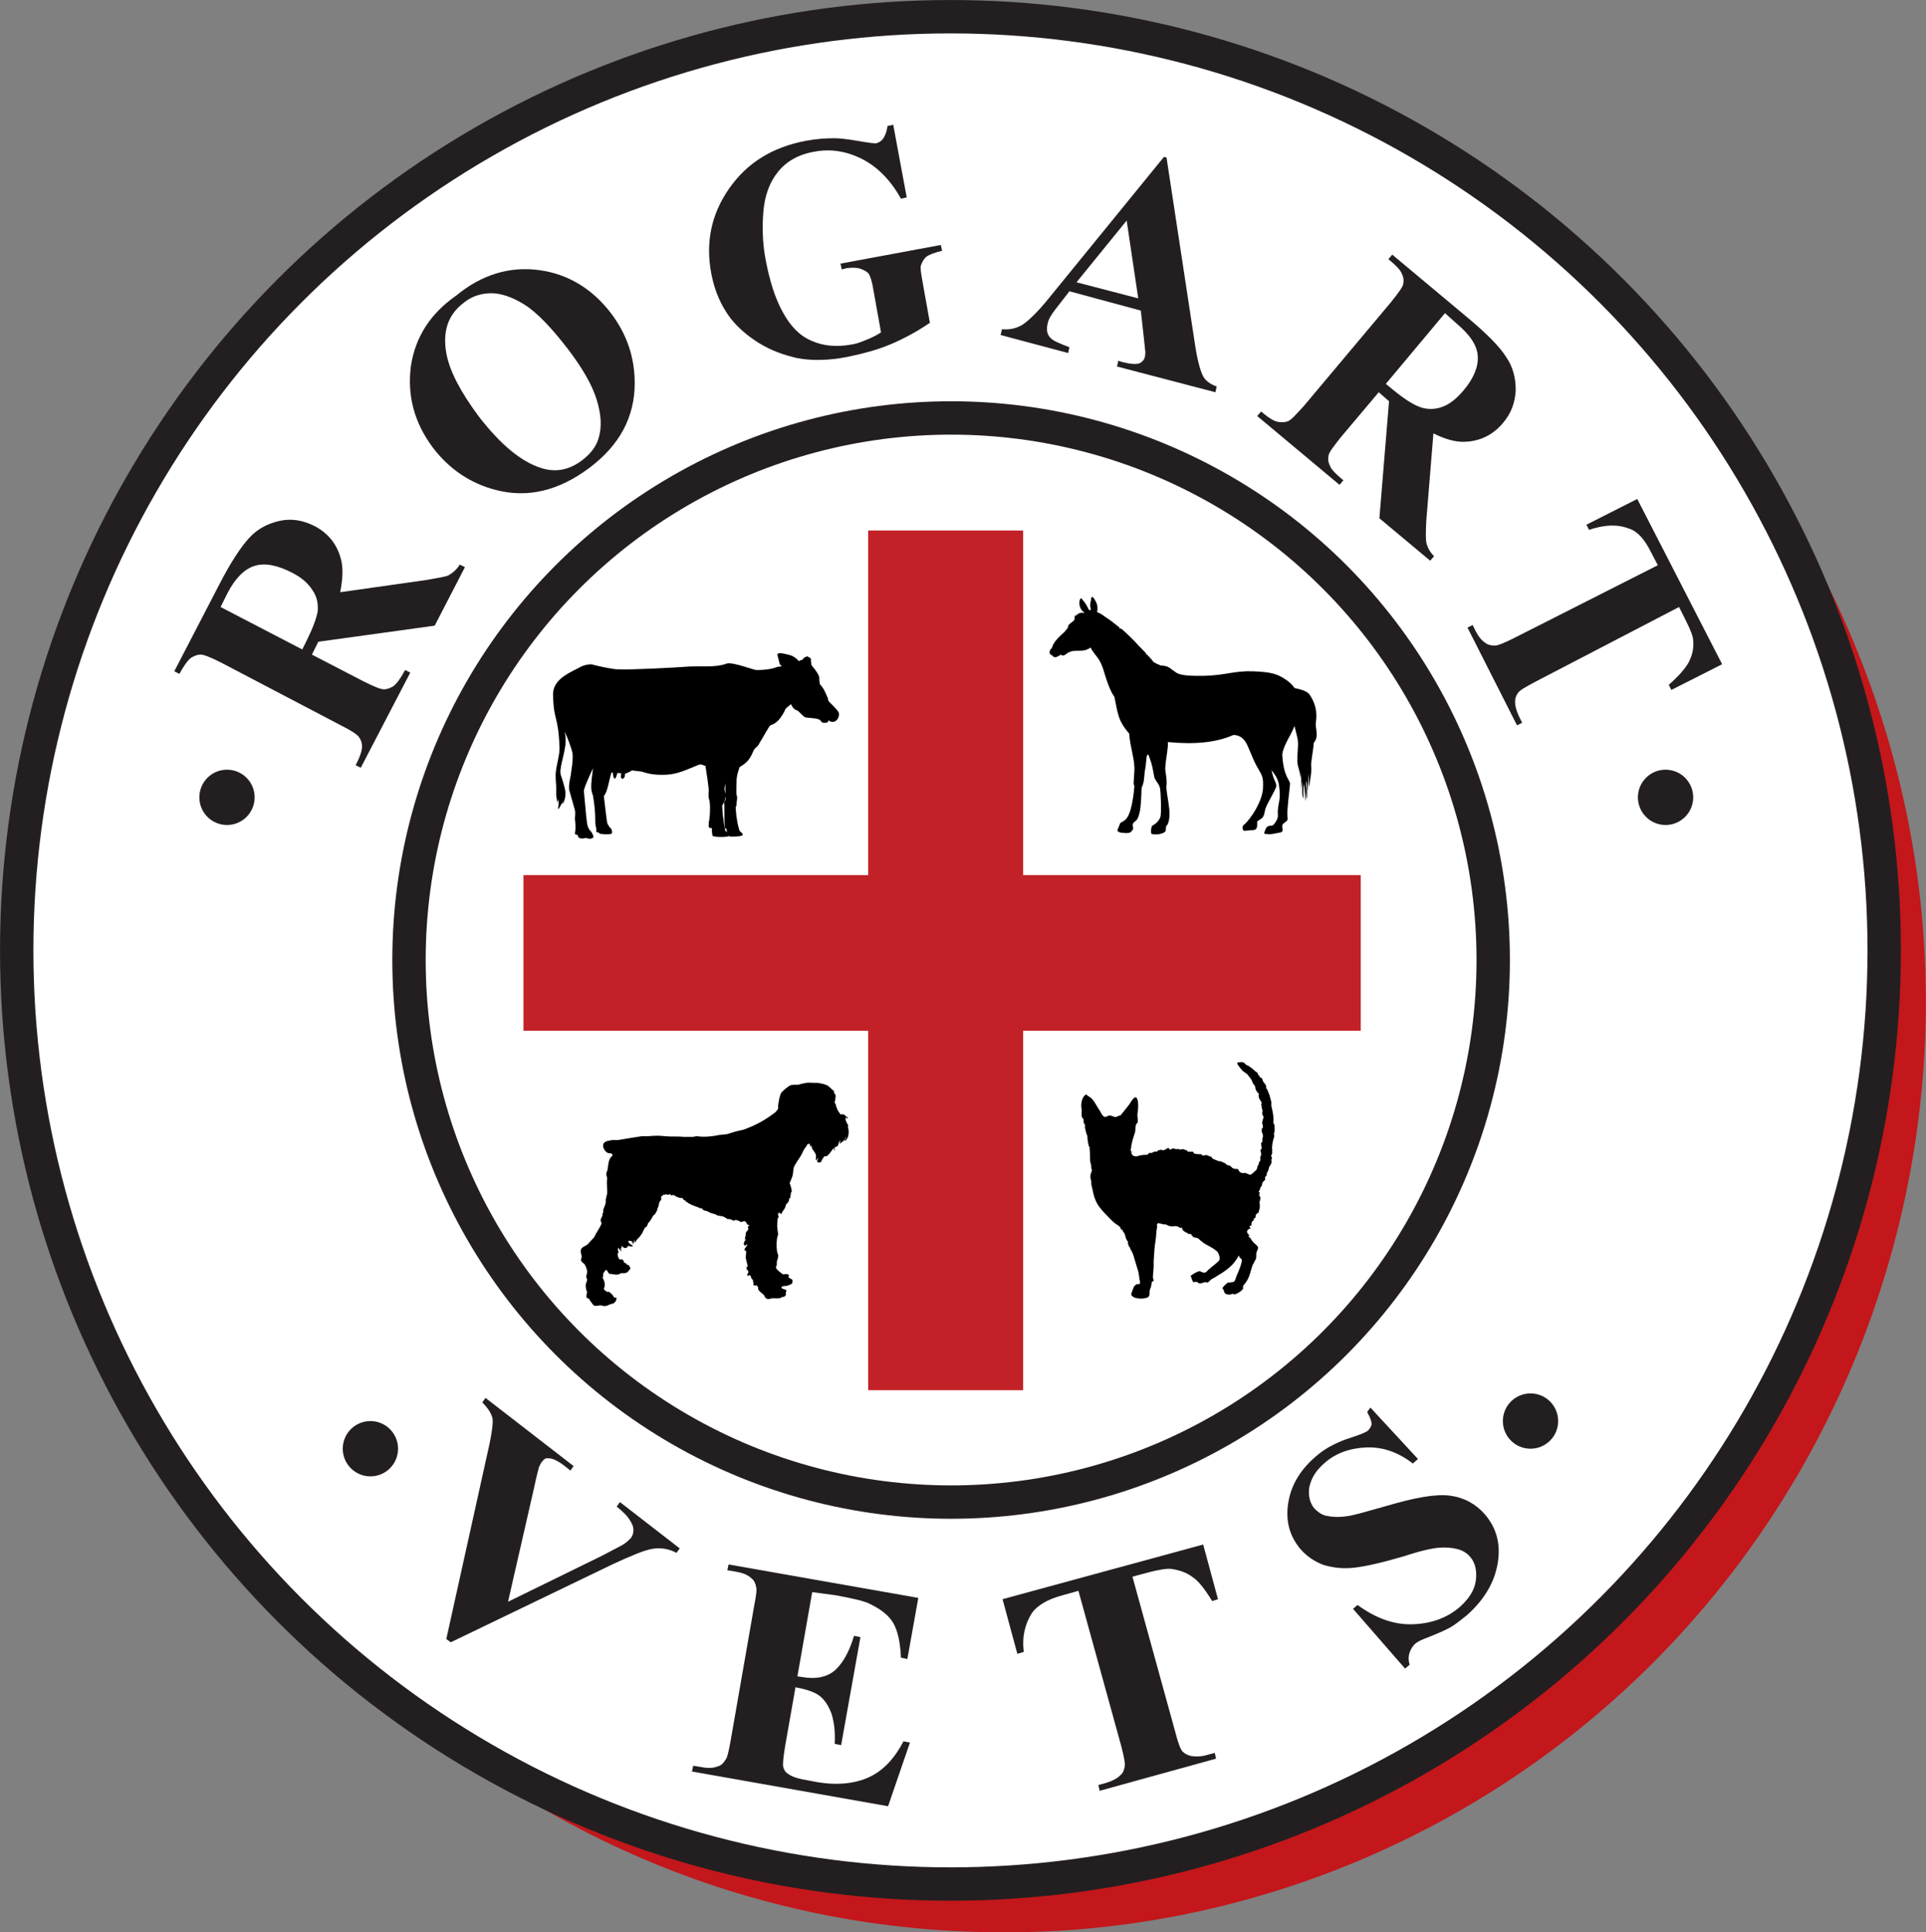 <?xml version="1.0" encoding="utf-8"?>
<!-- Generator: Adobe Illustrator 21.1.0, SVG Export Plug-In . SVG Version: 6.00 Build 0)  -->
<svg version="1.1" id="Layer_1" xmlns="http://www.w3.org/2000/svg" xmlns:xlink="http://www.w3.org/1999/xlink" x="0px" y="0px"
	 viewBox="0 0 299.5 300.5" style="enable-background:new 0 0 299.5 300.5;" xml:space="preserve">
<rect x="0" y="0" width="299.5" height="300.5" fill="#808080" stroke="none"/>
<style type="text/css">
	.st0{fill:#C3171B;}
	.st1{fill:#FFFFFF;stroke:#231F20;stroke-width:5.19;stroke-miterlimit:10;}
	.st2{fill:#231F20;}
	.st3{fill:#C32128;}
	.st4{fill-rule:evenodd;clip-rule:evenodd;}
</style>
<g>
</g>
<title>RogartMobile</title>
<path class="st0" d="M155.8,300.5c-79.3-0.1-143.5-65-143.4-144.9C12.5,97.5,46.9,45.1,100,22.5c73-31.1,157.3,3.4,188.1,77
	c30.9,73.6-3.3,158.6-76.4,189.7C194,296.7,175,300.6,155.8,300.5z"/>
<title>RogartMobile</title>
<g>
	<circle class="st1" cx="147.8" cy="147.8" r="145.2"/>
	<circle class="st1" cx="147.9" cy="149.3" r="84.3"/>
	<g>
		<path class="st2" d="M48.5,101.8l8.1,4.2c1.6,0.8,2.6,1.2,3.1,1.2s1-0.2,1.5-0.5c0.5-0.4,1.1-1.2,1.8-2.5l0.8,0.4l-7.7,14.8
			l-0.8-0.4c0.7-1.3,1-2.3,1-2.9c0-0.6-0.2-1.1-0.5-1.5c-0.3-0.4-1.2-1-2.8-1.8L34.3,103c-1.6-0.8-2.6-1.2-3.1-1.2
			c-0.5,0-1,0.2-1.5,0.5c-0.5,0.4-1.1,1.2-1.8,2.5l-0.8-0.4l7-13.5c1.8-3.5,3.4-5.9,4.7-7.3c1.3-1.4,2.9-2.2,4.7-2.6
			c1.8-0.4,3.6-0.1,5.4,0.8c2.1,1.1,3.5,2.8,4.1,5.1c0.4,1.4,0.3,3.2-0.1,5.2l13.4-1.9c1.7-0.3,2.9-0.5,3.4-0.7
			c0.7-0.4,1.3-0.9,1.8-1.7l0.8,0.4l-4.7,9.1l-18.1,2.5L48.5,101.8z M34.3,94.4L47,101l0.6-1.2c1-2,1.6-3.6,1.8-4.7
			c0.1-1.2-0.1-2.3-0.8-3.3c-0.7-1.1-1.7-2-3.3-2.8c-2.2-1.1-4.1-1.5-5.7-1c-1.6,0.5-3,1.9-4.2,4.2L34.3,94.4z"/>
		<path class="st2" d="M70.9,46c4-3.3,8.3-4.6,12.9-4c4.5,0.6,8.3,2.9,11.2,6.7c2.5,3.3,3.7,6.9,3.7,10.9c0,5.3-2.4,9.7-7.1,13.2
			c-4.7,3.5-9.5,4.7-14.5,3.4c-3.9-1-7.2-3.2-9.8-6.6c-2.9-3.9-4-8.1-3.4-12.7C64.6,52.4,66.9,48.8,70.9,46z M72.1,47.1
			c-2.4,1.8-3.3,4.4-2.7,7.8c0.5,2.8,2.2,6,5,9.8c3.4,4.4,6.6,7.1,9.8,8.1c2.2,0.7,4.3,0.3,6.3-1.2c1.3-1,2.2-2.1,2.6-3.5
			c0.5-1.7,0.4-3.6-0.3-5.9c-0.7-2.3-2.2-4.9-4.4-7.8c-2.6-3.4-4.9-5.8-6.8-7c-1.9-1.2-3.7-1.8-5.2-1.8
			C74.8,45.6,73.3,46.1,72.1,47.1z"/>
		<path class="st2" d="M138.9,19.4l2.1,11.3l-0.9,0.2c-1.6-2.9-3.7-5-6.1-6.2c-2.4-1.2-4.9-1.6-7.4-1.1c-2.4,0.4-4.3,1.5-5.6,3.1
			c-1.3,1.6-2.1,3.7-2.3,6.3c-0.2,2.5-0.1,5.1,0.4,7.6c0.6,3.1,1.4,5.7,2.6,7.9c1.2,2.2,2.6,3.7,4.5,4.5c1.8,0.8,3.8,1,6.1,0.6
			c0.8-0.1,1.6-0.4,2.3-0.7c0.8-0.3,1.6-0.7,2.4-1.2l-1.2-6.7c-0.2-1.3-0.5-2.1-0.7-2.4c-0.2-0.3-0.7-0.6-1.3-0.8
			c-0.6-0.2-1.3-0.2-2.1-0.1l-0.8,0.2l-0.2-0.9l15.6-2.9l0.2,0.9c-1.2,0.3-2,0.6-2.4,0.9c-0.4,0.3-0.7,0.8-0.9,1.4
			c-0.1,0.3,0,1.1,0.2,2.2l1.2,6.7c-1.9,1.3-3.9,2.4-6,3.3c-2.1,0.9-4.4,1.5-6.8,2c-3,0.6-5.7,0.6-7.8,0.2c-2.2-0.5-4.1-1.2-5.9-2.3
			s-3.3-2.4-4.5-3.9c-1.5-2-2.5-4.3-3-7c-0.9-4.8,0-9.2,2.8-13.2c2.8-4,6.7-6.4,11.9-7.4c1.6-0.3,3.1-0.4,4.4-0.4
			c0.7,0,1.9,0.1,3.6,0.4c1.7,0.3,2.6,0.4,2.9,0.4c0.4-0.1,0.8-0.3,1.1-0.7c0.3-0.4,0.6-1.1,0.7-2L138.9,19.4z"/>
		<path class="st2" d="M177.4,48.3l-11.1-3l-2.1,2.7c-0.7,0.9-1.2,1.7-1.3,2.4c-0.2,0.9-0.1,1.6,0.5,2.2c0.4,0.4,1.3,0.8,2.9,1.4
			l-0.2,0.9l-10.5-2.8l0.2-0.9c1.2,0.1,2.2-0.1,3.2-0.7c0.9-0.6,2.3-1.9,4-4l18-22.1l0.4,0.1l4.4,28.9c0.4,2.7,0.9,4.5,1.4,5.3
			c0.4,0.6,1.1,1.1,2,1.4l-0.2,0.9L173.7,57l0.2-0.9l0.6,0.2c1.2,0.3,2.1,0.4,2.7,0.2c0.4-0.2,0.7-0.5,0.8-0.9
			c0.1-0.3,0.1-0.6,0.1-0.9c0-0.1-0.1-0.8-0.2-1.9L177.4,48.3z M177,46.4l-1.8-12.1l-7.8,9.6L177,46.4z"/>
		<path class="st2" d="M214.4,61l-5.9,7c-1.1,1.4-1.8,2.3-1.9,2.8c-0.1,0.5-0.1,1,0.2,1.6c0.2,0.6,0.9,1.3,2.1,2.3l-0.6,0.7
			l-12.8-10.7l0.6-0.7c1.2,1,2,1.5,2.6,1.6c0.6,0.1,1.1,0.1,1.6-0.1c0.5-0.2,1.2-1,2.4-2.3l13.6-16.2c1.1-1.4,1.8-2.3,1.9-2.8
			c0.1-0.5,0.1-1-0.2-1.6c-0.2-0.6-0.9-1.3-2.1-2.3l0.6-0.7l11.6,9.7c3,2.5,5.1,4.6,6.1,6.2c1.1,1.6,1.5,3.3,1.5,5.2
			c-0.1,1.9-0.7,3.6-2,5.1c-1.5,1.8-3.5,2.8-5.8,2.9c-1.5,0.1-3.2-0.4-5-1.3l-1.1,13.5c-0.1,1.8-0.1,2.9,0,3.5
			c0.2,0.8,0.6,1.5,1.2,2.1l-0.6,0.7l-7.9-6.6l1.5-18.2L214.4,61z M224.7,48.7l-9.2,11l1.1,0.9c1.7,1.4,3.1,2.3,4.2,2.7
			c1.1,0.4,2.3,0.4,3.4,0c1.2-0.4,2.3-1.3,3.4-2.6c1.6-1.9,2.3-3.7,2.2-5.3c-0.1-1.7-1.2-3.3-3.2-5L224.7,48.7z"/>
		<path class="st2" d="M267.8,103.3l-7.9,4l-0.4-0.8c1.6-1.4,2.6-2.6,3.1-3.5c0.5-1,0.8-2,0.7-3.3c0-0.7-0.4-1.7-1.1-3.1l-1.1-2.2
			L238.8,106c-1.5,0.8-2.4,1.3-2.7,1.7c-0.3,0.4-0.5,0.8-0.5,1.5c0,0.6,0.2,1.3,0.6,2.2l0.5,1l-0.8,0.4l-7.7-15.2l0.8-0.4l0.5,1
			c0.4,0.8,0.9,1.4,1.5,1.8c0.4,0.3,0.9,0.4,1.5,0.4c0.4,0,1.4-0.4,2.8-1.1l22.5-11.4l-1.1-2.1c-1-2-2.1-3.2-3.4-3.6
			c-1.8-0.7-3.8-0.6-6.2,0.2l-0.4-0.8l7.9-4L267.8,103.3z"/>
	</g>
	<g>
		<path class="st2" d="M105.7,240.8l-0.5,0.7c-1.1-0.6-2.5-0.9-3.9-0.6c-1.1,0.2-3.1,1-6.1,2.4l-25.1,12.1l-0.7-0.5l6.2-28
			c0.8-3.4,1.1-5.4,1-6.2c-0.1-0.7-0.6-1.6-1.6-2.6l0.5-0.7L89.2,228l-0.5,0.7l-0.5-0.4c-1.2-1-2.2-1.5-2.8-1.5
			c-0.5-0.1-0.8,0.1-1.1,0.5c-0.2,0.2-0.3,0.5-0.5,0.9c-0.1,0.4-0.4,1.5-0.8,3.4l-4,17.5l14.5-7.1c1.7-0.9,2.9-1.5,3.4-1.8
			c0.5-0.3,0.9-0.7,1.2-1c0.3-0.4,0.4-0.8,0.4-1.3c0-0.5-0.2-0.9-0.5-1.4c-0.4-0.7-1.1-1.4-2.1-2.2l0.5-0.7L105.7,240.8z"/>
		<path class="st2" d="M126.3,247.6l-2.3,13.1l0.7,0.1c2.2,0.4,4,0,5.2-1.1c1.2-1.1,2.2-2.9,2.9-5.3l1,0.2l-3,16.8l-1-0.2
			c0.1-1.9-0.1-3.4-0.5-4.7c-0.5-1.3-1.1-2.2-1.9-2.8c-0.8-0.6-2.1-1-3.7-1.3l-1.6,9.1c-0.3,1.8-0.4,2.9-0.3,3.3
			c0.1,0.4,0.3,0.8,0.8,1.1c0.4,0.3,1.1,0.6,2.1,0.8l2.1,0.4c3.3,0.6,6.1,0.3,8.3-0.7c2.2-1,4-2.9,5.4-5.6l1,0.2l-3.4,9.9l-30.5-5.4
			l0.2-0.9l1.2,0.2c1,0.2,1.9,0.2,2.6-0.1c0.5-0.1,0.9-0.5,1.2-1c0.3-0.3,0.5-1.3,0.8-2.9l3.7-21.2c0.3-1.5,0.4-2.4,0.3-2.7
			c-0.1-0.6-0.3-1.1-0.7-1.4c-0.6-0.6-1.4-0.9-2.6-1.1l-1.2-0.2l0.2-0.9l29.5,5.2l-1.7,9.5l-1-0.2c-0.1-2.4-0.5-4.2-1.2-5.4
			c-0.7-1.2-1.9-2.1-3.5-2.9c-0.9-0.5-2.7-0.9-5.4-1.4L126.3,247.6z"/>
		<path class="st2" d="M187.1,240.2l2.3,8.5l-0.9,0.3c-1.1-1.8-2.1-3.1-3-3.7c-0.9-0.7-2-1.1-3.3-1.3c-0.7-0.1-1.9,0.1-3.5,0.5
			l-2.6,0.7l6.7,24.3c0.4,1.6,0.8,2.6,1.1,2.9c0.3,0.3,0.8,0.6,1.4,0.7c0.7,0.1,1.5,0.1,2.5-0.2l1.1-0.3l0.2,0.9l-18.1,5l-0.2-0.9
			l1.1-0.3c1-0.3,1.8-0.7,2.3-1.2c0.4-0.3,0.6-0.8,0.7-1.4c0.1-0.4-0.1-1.4-0.5-3l-6.7-24.3l-2.5,0.7c-2.3,0.6-3.9,1.6-4.7,2.7
			c-1.1,1.7-1.6,3.7-1.3,6.1l-1,0.3l-2.3-8.5L187.1,240.2z"/>
		<path class="st2" d="M213.1,218.9l7.4,8l-0.8,0.7c-2.2-1.7-4.6-2.6-7.2-2.5c-2.6,0.1-4.8,0.9-6.5,2.4c-1.4,1.2-2.1,2.4-2.4,3.8
			c-0.2,1.3,0.1,2.5,0.8,3.3c0.5,0.5,1,0.9,1.7,1.1c0.9,0.2,2,0.3,3.3,0.1c1-0.1,3-0.7,6.2-1.6c4.4-1.3,7.7-1.9,9.9-1.6
			c2.2,0.3,4,1.3,5.4,2.9c1.8,2.1,2.5,4.6,2,7.6c-0.5,3-2.1,5.7-4.8,8.1c-0.9,0.7-1.7,1.4-2.6,1.9c-0.9,0.5-2.1,1-3.6,1.6
			c-0.8,0.3-1.5,0.6-1.9,1c-0.3,0.3-0.6,0.7-0.8,1.3c-0.2,0.6-0.2,1.2,0,1.9l-0.7,0.6l-8.1-9.3l0.7-0.6c2.9,2.1,5.7,3.1,8.6,3
			c2.9-0.1,5.3-1,7.2-2.6c1.5-1.3,2.4-2.7,2.6-4.2c0.2-1.5-0.1-2.8-0.9-3.7c-0.5-0.6-1.2-1-2-1.2c-0.8-0.2-1.8-0.3-2.9-0.2
			c-1.1,0.1-2.9,0.5-5.3,1.3c-3.4,1-6,1.6-7.8,1.8c-1.8,0.2-3.3,0-4.7-0.4c-1.4-0.5-2.6-1.3-3.6-2.4c-1.7-2-2.4-4.3-2-7.1
			c0.4-2.8,1.8-5.2,4.2-7.3c0.9-0.8,1.8-1.4,2.8-1.9c0.8-0.4,1.7-0.8,3-1.2c1.2-0.4,2-0.7,2.4-1c0.3-0.3,0.5-0.6,0.6-1
			c0-0.4-0.2-1-0.7-1.9L213.1,218.9z"/>
	</g>
	<polygon class="st3" points="211.6,136.1 159.1,136.1 159.1,82.5 135,82.5 135,136.1 81.4,136.1 81.4,160.3 135,160.3 135,216.2 
		159.1,216.2 159.1,160.3 211.6,160.3 	"/>
	<path class="st4" d="M90.4,195.7c0.2-0.5-0.3-1,0-1.5c0.2-0.3,0.6-0.4,1-0.7c0.1-0.1,0.9-1,1-1.1c0.3-0.7,0.8-1.3,1.1-2
		c0.1-0.3-0.1-0.4-0.1-0.6c0-0.3,0.2-0.5,0.3-0.8c0-0.1,0-0.2,0-0.3c0,0,0.1-0.1,0.1-0.1c0-0.1,0-0.3,0-0.4c0.1-0.4,0.3-0.7,0.4-1.2
		c0-0.2,0-0.3,0-0.5c0.1-0.3,0.1-0.5,0.2-0.8c0.1-0.6-0.1-1.5,0-2.2c0.1-0.4-0.2-0.7-0.1-1.1c0.1-0.2,0.2-0.5,0.2-0.7
		c0.1-0.5,0.1-1,0.3-1.4c0.1-0.3,0.4-0.5,0.5-0.7c-0.1-0.1-0.2-0.1-0.2-0.2c-0.2-0.1-0.4,0-0.6-0.1c-0.5-0.2-1.1-1.3-0.4-1.7
		c0.3-0.2,0.7-0.2,1.1-0.3c0.3,0,0.6,0,0.9,0c0.6-0.1,1.2-0.2,1.8-0.3c0.6-0.1,1.3-0.2,1.9-0.3c0.4,0,0.7,0,1.1,0
		c0.7-0.1,1.8-0.1,2.5,0c1,0.1,2,0,2.9,0.1c0.4,0,0.8,0,1.2,0c0.1,0,0.2,0,0.3,0c0.1,0,0.4-0.1,0.6-0.1c1.1,0.2,2.6,0,3.5-0.2
		c0.4,0,0.7-0.1,1.1-0.1c0.4-0.1,0.9-0.3,1.3-0.4c0.6-0.2,1.2-0.2,1.8-0.5c1.6-0.6,3-1.4,4.3-2.4c0.1,0,0.6-0.6,0.6-0.7
		c0-0.2,0-0.4,0-0.5c0.1-0.6,0.2-1.3,0.4-1.8c0.2-0.4,1.2-1.2,1.5-1.3c0.1-0.1,0.7-0.1,0.9-0.1c0.1,0,0.2,0,0.3,0
		c0.8-0.2,1.3-0.4,2.3-0.3c0.2,0,0.5,0,0.7,0c0.6,0.1,1.3,0.2,1.7,0.5c0,0,0.9,0.8,0.9,0.8c0,0.1,0,0.2,0,0.3
		c0.1,0.1,0.1,0.1,0.2,0.2c0.1,0.2,0,0.5,0,0.7c0,0.2-0.1,0.4-0.1,0.5c0,0.2,0.1,0.3,0.2,0.4c0,0.1,0,0.3,0.1,0.4
		c0.1,0.5,0.4,0.8,0.6,1.1c0.2,0,0.3,0,0.5,0c0.1,0.1,0.1,0.1,0.3,0.2c0,0.1,0,0,0,0.1c0.1,0.1,0.3,0.1,0.4,0.3c0,0,0,0,0,0
		c-0.2,0-0.3,0-0.4-0.1c0,0,0,0,0,0c-0.1,0.3,0.2,0.9,0.4,1.2c0,0-0.1,0.3,0,0.4c0.2,0.9,0,1.8-0.6,2.1c0,0,0,0,0,0
		c0.1-0.2,0.2-0.4,0.3-0.6c0,0,0-0.1,0-0.1c-0.1,0.1-0.1,0.2-0.2,0.4c-0.2,0.2-0.6,0.6-0.9,0.7c0.1-0.1,0.2-0.3,0.2-0.5c0,0,0,0,0,0
		c0,0-0.1,0-0.1,0.1c-0.4,0.3,0,0.8-0.8,0.9c0,0.2,0,0.3,0,0.5c0,0,0,0-0.1,0c0-0.1,0-0.2,0-0.3c0,0,0,0-0.1,0
		c-0.3,0.3-0.9,1.5-1.4,1.2c-0.2,0.3-0.4,0.6-0.6,1c-0.1,0-0.2-0.1-0.4,0c0,0,0-0.1-0.1-0.1c-0.1-0.1,0.1-0.4,0.1-0.6c0,0,0,0,0,0
		c-0.1,0-0.2,0.2-0.2,0.3c0,0-0.1,0-0.1,0.1c-0.1-0.3,0.1-0.7-0.1-1.1c-0.2-0.4-0.6-0.7-0.6-1.2c-0.1,0-0.1,0-0.2,0.1c0,0,0,0,0,0
		c-0.1-0.1,0-0.1,0-0.3c0,0-0.1,0-0.1,0c0-0.1,0-0.1,0-0.2c-0.1,0-0.1,0.1-0.1,0.2c0,0,0,0,0,0c-0.1,0,0-0.1-0.1-0.1
		c0,0.1,0,0-0.1,0c-0.2,0.4-0.5,0.7-0.7,1.1c-0.1,0.3-0.3,0.6-0.4,0.8c-0.3,0.5-0.7,1-1,1.6c-0.2,0.5-0.1,1-0.3,1.6
		c-0.1,0.3-0.3,0.7-0.4,1c0.1,0.3,0.4,1.1,0.3,1.4c0,0,0,0-0.1,0c0,0.4-0.1,0.6-0.1,0.9c0,0-0.1,0-0.1,0c-0.1,0.1-0.1,0.5-0.2,0.6
		c-0.1,0.2-0.3,0.3-0.4,0.5c0,0.1-0.1,0.3-0.1,0.4c-0.2,0.4-0.4,0.5-0.6,1c0,0,0,0-0.1,0c-0.1-0.1-0.1-0.2-0.2-0.3
		c0,0.1-0.1,0.2-0.1,0.3c0-0.1-0.1-0.1-0.1-0.2c-0.1,0.2,0.1,0.5,0.1,0.8c-0.1,0,0,0-0.1-0.1c0,0,0,0,0,0c-0.1,0.2-0.2,1.4-0.1,1.8
		c0,0.3,0.1,0.6,0.1,0.9c-0.1,0.3-0.2,0.6-0.2,1c-0.1,0.4,0,1.6,0.1,1.9c0,0.1,0.1,0.1,0.1,0.2c0.1,0.5-0.2,0.9-0.2,1.2
		c0,0.1,0,0.3,0,0.4c0,0.1-0.2,0.3-0.1,0.5c0,0.2,0.9,0.9,1.1,1c0.3-0.1,0.7-0.1,0.9,0.1c0,0.1-0.1,0.2-0.1,0.3
		c0.2,0.2,0.4,0.3,0.6,0.4c0.1,0.3,0,0.3,0,0.6c-0.3,0.2-0.8,0.4-1.1,0.4c-0.2,0-0.3,0-0.5,0.1c0,0,0,0-0.1,0.1
		c0.2,0.4,0.6,0.2,0.8,0.5c-0.1,0.2-0.1,0.5-0.1,0.7c-0.1,0.1-0.2,0.3-0.4,0.3c-0.1,0-0.1,0-0.2,0c0,0-0.1,0.1-0.1,0.1
		c-0.4,0.2-0.9,0.1-1.3,0.1c-0.3,0-0.6,0.2-0.9,0.1c-0.3-0.1-0.4-0.4-0.5-0.6c-0.3-0.3-0.7-0.5-0.9-0.9c0-0.1,0-0.2,0-0.3
		c-0.1-0.1-0.1-0.1-0.2-0.3c-0.2,0-0.5,0.1-0.6-0.2c0.1,0,0.1-0.1,0.1-0.1c0-0.1-0.1-0.2-0.1-0.3c0-0.1,0-0.1,0-0.2
		c-0.1-0.2-0.4-0.3-0.3-0.6c-0.1,0-0.1-0.1-0.2-0.2c-0.2,0-0.2,0.1-0.3,0.1c0,0,0,0-0.1,0c0-0.2,0.1-0.4,0.2-0.6
		c-0.1-0.2-0.1-0.3-0.3-0.4c0-0.2,0-0.2,0-0.4c0.1,0,0.1,0,0.2,0c-0.1-0.4-0.2-0.8-0.3-1.2c-0.1-0.4,0.1-0.9,0-1.3
		c-0.1,0-0.1,0-0.2,0c-0.1-0.4,0.3-0.6,0.4-0.9c0,0,0,0,0-0.1c-0.2,0.1-0.2,0.2-0.4,0.2c0,0-0.1-0.1-0.1-0.1
		c-0.1-0.3,0.1-0.7,0.3-0.8c0,0,0,0,0-0.1c0,0,0,0,0,0c-0.1,0-0.2,0.1-0.2,0.1c0,0,0.1-0.4,0.1-0.5c0.1-0.2,0-0.3,0.1-0.6
		c0.1-0.2,0.2-0.3,0.4-0.5c0,0,0,0,0,0c0,0-0.1,0-0.1,0c0-0.1,0.1-0.1,0.1-0.2c0,0-0.1,0-0.1-0.1c0-0.1,0.1-0.3,0.2-0.3
		c0-0.1,0,0,0-0.1c-0.1,0-0.2,0-0.3-0.1c-0.1-0.2-0.2-0.4-0.4-0.5c-0.2,0-0.5,0.2-0.7,0.1c-0.1-0.1-0.2-0.1-0.3-0.2
		c-0.1,0-0.2,0-0.2,0c0,0-0.1-0.1-0.1-0.1c-0.2,0-0.3,0.2-0.5,0.1c-0.3-0.1-0.5-0.3-0.8-0.2c-0.2-0.1-0.5-0.3-0.7-0.4
		c-0.3-0.1-0.7-0.1-1-0.2c-0.1-0.1-0.2-0.1-0.3-0.2c-0.2,0-0.4-0.1-0.5-0.1c-0.3-0.1-0.6-0.3-0.9-0.4c-0.1,0-0.2,0-0.4-0.1
		c-0.1-0.1-0.2-0.2-0.3-0.3c-0.1,0-0.2,0-0.3,0c-0.1-0.1-0.3-0.2-0.4-0.2c-0.3-0.1-1.4-0.5-1.6-0.8c-0.1,0-0.1,0-0.1,0
		c-0.1,0-0.1-0.1-0.1-0.2c-0.1-0.1-0.2,0-0.2,0c0,0-0.2-0.3-0.3-0.4c0,0-0.1,0-0.1,0c-0.1,0.1-1-0.2-1.1-0.4c-0.2-0.1-0.3,0-0.6,0
		c0-0.1,0-0.1-0.1-0.2c-0.2,0.1-0.3,0.1-0.5,0.1c0,0-0.1-0.1-0.1-0.1c-0.1,0-0.1,0.1-0.2,0.1c-0.1,0-0.2,0-0.2,0
		c-0.1,0-0.2,0.2-0.2,0.2c-0.3-0.1-0.1,0.4-0.2,0.6c-0.1,0.2-0.3,0.3-0.3,0.5c0,0.2-0.1,0.3-0.1,0.5c-0.1,0.2-0.2,0.4-0.2,0.6
		c-0.1,0.2-0.2,0.4-0.4,0.7c-0.1,0-0.1,0.1-0.2,0.1c-0.1,0.2-0.2,0.4-0.4,0.7c-0.1,0.2-0.3,0.4-0.4,0.5c-0.1,0.2-0.1,0.3-0.2,0.5
		c-0.1,0.1-0.2,0.2-0.3,0.2c-0.1,0.2-0.2,0.4-0.3,0.6c-0.1,0.3-0.3,0.5-0.5,0.8c-0.2,0.3-0.5,0.4-0.7,0.9c0,0,0,0-0.1,0c0,0,0,0,0,0
		c0-0.1,0-0.3,0-0.4c-0.1,0.1-0.1,0.5-0.3,0.7c0-0.1,0-0.3-0.1-0.4c-0.1-0.1-0.4-0.2-0.6-0.1c0,0,0,0,0,0c0,0.3,0.4,0.6,0.7,0.7
		c0,0,0,0,0,0.1c-0.2,0.1-0.6,0-0.8-0.1c0,0.1,0.1,0.1,0.1,0.2c-0.1,0-0.1,0-0.2,0c0,0,0,0.1,0.1,0.1c0,0,0,0,0,0
		c-0.2,0-0.3,0.1-0.5,0.1c-0.1-0.1-0.3-0.2-0.4-0.3c0,0,0,0-0.1,0c0,0.1,0.1,0.2,0.1,0.3c-0.1,0.1-0.1,0-0.2,0
		c0,0.2,0.1,0.3,0.2,0.5c0,0,0,0,0,0c-0.2-0.1-0.4-0.3-0.5-0.5c0,0,0,0-0.1,0c0,0.1,0,0.3,0,0.4c0,0.1,0.1,0.1,0.1,0.3
		c0,0-0.1,0-0.1,0c0,0.2-0.1,0.4,0,0.6c0,0.1,0.1,0.1,0.1,0.3c0.1,0.1,0.2,0.1,0.2,0.2c0.1,0,0.2,0,0.3-0.1c0.1,0.1,0.2,0.2,0.3,0.3
		c0,0.1,0,0.1,0,0.2c0.1,0.1,0.2,0.1,0.4,0.2c0,0.1,0.1,0.1,0.1,0.2c0.1,0,0.1,0,0.2,0c0.1,0.1,0.2,0.3,0.3,0.4
		c0.1,0.3-0.2,0.4-0.3,0.6c-0.1,0.2-0.4,0.3-0.7,0.3c-0.1,0-0.3,0-0.4,0c-0.1,0-0.3,0.2-0.5,0.2c-0.3,0.1-1-0.1-1.3-0.1
		c-0.3-0.1-0.3-0.6-0.6-0.6c-0.2,0.3-0.5,0.5-0.4,1c0,0.1-0.1,0.1-0.1,0.1c0,0.1,0.1,0.3,0.2,0.5c0.1,0.2,0.2,0.7,0.1,1
		c0,0.2-0.1,0.2-0.1,0.4c0.1,0.1,0.3,0.3,0.5,0.4c0.1,0,0.2,0,0.3,0c0.3,0.2,0.7,0.6,0.8,0.9c0.1,0,0.2,0,0.3,0c0,0,0,0,0.1,0.1
		c-0.2,0.5,0,0.4-0.4,0.7c0,0,0,0.1-0.1,0.1c-0.1,0-0.2,0.1-0.4,0.1c-0.3,0.1-0.7,0.4-1.2,0.3c-0.1,0-0.3-0.1-0.4-0.1
		c-0.3,0-0.8,0.2-1.1,0c-0.1-0.1-0.6-0.8-0.7-1c-0.2-0.1-0.2-0.1-0.4-0.2c0-0.3,0-0.6,0.1-0.8c-0.1-0.3-0.2-0.6-0.2-0.9
		c-0.1-0.4,0.2-0.8,0.2-1.1c0-0.1-0.1-0.2-0.1-0.3c-0.1-0.3,0.1-0.6,0.1-0.8c0.1-0.3-0.3-1.2-0.4-1.3
		C90.1,196,90.4,195.9,90.4,195.7z"/>
	<path class="st4" d="M168.2,172.5c-0.2-0.9,0.1-2,0.7-2.3c0.2,0.2,0.4,0.3,0.7,0.5c0.6,0.5,0.9,1.3,1.4,2c0.2,0.3,0.4,0.9,0.8,1
		c0.2,0,0.4-0.1,0.6-0.2c0.5-0.1,0.8,0.3,1.2,0.2c0.1,0,0.1-0.1,0.2-0.1c0.2-0.1,0.4-0.1,0.5-0.2c0.4-0.5,0.8-1,1.2-1.5
		c0.2-0.2,0.8-1.5,1.2-1.2c0.4,0.3,0.3,1.8,0.2,2.4c-0.1,0.4,0.1,1,0,1.5c-0.1,0.1-0.1,0.1-0.2,0.2c-0.2,0.4-0.1,0.9-0.2,1.3
		c-0.2,0.6-0.6,1.8-0.6,2.4c0,0,0.1,0,0.1,0c0,0-0.1,0-0.1,0c-0.1,0.2-0.1,0.4,0,0.6c0,0.1,0.2,0.1,0.3,0.1c-0.1,0.1-0.2,0-0.3,0
		c0,0,0,0,0,0c0.1,0.6,0.6,0.7,1,0.6c0.1,0,0,0,0-0.1c0,0,0.1,0.1,0.1,0.1c0.1,0,0.1,0,0.1-0.1c0.3,0,0.6-0.1,0.9-0.1
		c0.1,0,0.2,0,0.4,0c0.1-0.1,0.2-0.2,0.3-0.3c0.2,0,0.3,0,0.4,0c0.1-0.1,0.3-0.1,0.4-0.2c0.1,0,0.3,0,0.4,0c0.1-0.1,0.1-0.1,0.2-0.2
		c0.2,0,0.3-0.1,0.5-0.1c0.1,0,0.1,0,0.1,0.1c0.5,0,0.7-0.3,1-0.4c0,0,0,0,0,0c0,0,0,0.1,0,0.1c0,0,0.1,0,0.1,0
		c0,0.1,0.1,0.1,0.1,0.2c0.2,0,0.3-0.2,0.6-0.2c0.1,0,0.2,0.1,0.3,0.1c0.1,0,0.4,0,0.6,0c0,0,0,0,0,0c0,0,0,0.1,0,0.1
		c0,0,0.6-0.1,0.6-0.1c0.2,0.1,0.4,0.2,0.6,0.2c0,0,0,0,0,0.1c0.2,0.2,0.7,0.1,0.9,0.1c0,0.1,0.2,0.2,0.2,0.3c0.4,0.1,0.6,0.1,1,0.1
		c0,0,0,0,0,0c0.1,0,0.1,0,0.1,0c0,0.2,0.6,0.3,0.7,0.1c0.3,0.1,0.6,0.2,0.8,0.3c0.1,0,0.2,0,0.2,0c0,0,0,0,0,0c0,0-0.1,0.1-0.1,0.1
		c0,0.2,0.9,0.5,1.2,0.6c0.1,0,0.2,0,0.2,0c0.2,0.1,0.5,0.2,0.7,0.3c0.1,0.1,0.3,0.3,0.4,0.3c0.1,0,0.3,0.1,0.4,0.1
		c0.1,0.1,0.2,0.2,0.3,0.3c0.2,0.2,0.6,0.2,0.9,0.2c0.1,0.2,0.3,0.6,0.6,0.6c0.2,0.1,0.4,0,0.5,0c0.1,0,0.7,0.3,0.8,0.3
		c0.2,0,0.9-0.7,1-0.8c0.1-0.2,0.1-0.4,0.2-0.7c0,0,0.1,0,0.1,0c0,0,0,0,0,0c0-0.2,0.1-0.3,0.1-0.5c0.1-0.1,0.2-0.2,0.2-0.3
		c0-0.1-0.1-0.3,0-0.4c0-0.2,0.1-0.3,0.1-0.4c0.1-0.4-0.3-0.6,0.1-1c0-0.3-0.1-0.5-0.1-0.8c0-0.1,0.1-0.1,0.2-0.2c0-0.2,0-0.3,0-0.5
		c0-0.1,0.1-0.3,0.1-0.4c0-0.2-0.1-0.5-0.2-0.7c0-0.1,0-0.3,0-0.5c0,0,0.1,0,0.1,0c0-0.1,0.1-0.2,0.1-0.2c0-0.3-0.2-0.6-0.1-0.9
		c0-0.1,0.2-0.6,0.2-0.7c-0.1-0.1-0.1-0.2-0.2-0.4c-0.1-0.2,0.1-0.5,0-0.7c0-0.1-0.1-0.2-0.1-0.3c0-0.2,0-0.4-0.1-0.6
		c0,0,0.1-0.1,0.1-0.1c0-0.3-0.3-0.5-0.4-0.8c0-0.1-0.1-0.3-0.1-0.5c0,0,0.1,0,0.1-0.1c-0.1-0.2-0.4-0.4-0.5-0.7
		c-0.1-0.2-0.1-0.3-0.1-0.5c-0.1-0.2-0.3-0.4-0.4-0.6c0-0.1-0.1-0.2-0.1-0.3c-0.2-0.4-0.5-0.7-0.8-1.1c-0.2-0.1-0.4-0.3-0.6-0.4
		c-0.2-0.2-0.8-0.9-0.9-1.2c0,0,0-0.1,0-0.1c0.1-0.1,0.2-0.1,0.4-0.1c0.5-0.1,0.7,0.1,1,0.4c0.1,0.1,0.3,0.1,0.4,0.2
		c0.3,0.2,0.7,0.5,1,0.8c0.1,0.1,0.2,0.1,0.3,0.2c0.1,0.1,0.1,0.3,0.2,0.4c0.1,0.1,0.2,0.2,0.3,0.4c0.1,0,0,0,0.1,0
		c0.3,0.2,0.2,0.5,0.4,0.7c0.1,0.1,0.2,0.3,0.3,0.4c0.1,0.2,0.1,0.3,0.1,0.5c0.4,0.6,0.6,1.4,0.8,2.2c0,0.2,0,0.4,0,0.6
		c0.2,0.8,0.4,1.7,0.3,2.5c0,0.2,0.1,0.3,0.2,0.5c0,0.1,0,0.9,0,1c0,0.1-0.1,0.2-0.1,0.3c0,0.2,0.1,0.4,0,0.6
		c-0.2,0.6-0.3,1.2-0.3,1.9c0,0,0.1,0,0.1,0c0,0.1-0.1,0.1-0.1,0.2c0,0.1,0.1,0.3,0,0.4c0,0.1-0.1,0.2-0.1,0.3
		c-0.1,0.1,0.1,0.3,0.1,0.4c0,0.1,0,0.1-0.1,0.2c0,0.2,0.1,0.4,0,0.6c0,0,0,0,0,0c-0.1,0.2-0.2,0.4-0.3,0.5
		c-0.1,0.2-0.1,0.4-0.2,0.7c-0.1,0.1-0.1,0.2-0.2,0.3c0,0.1,0,0.2,0,0.2c0,0.2-0.2,0.4-0.3,0.5c0,0.1,0.1,0.2,0,0.4
		c-0.1,0.2-0.3,0.2-0.4,0.5c-0.1,0.2,0,0.3-0.1,0.4c-0.1,0.1-0.1,0.2-0.2,0.3c-0.1,0.1,0,0.2-0.1,0.3c0,0,0,0.1,0,0.1
		c-0.1,0.1-0.1,0.1-0.2,0.2c0.1,0.1,0.1,0.1,0.2,0.2c0,0.1-0.1,0.2-0.1,0.3c0,0.2,0.2,0.3,0.2,0.5c0,0.2-0.1,0.4-0.1,0.6
		c0,0-0.1,0.1-0.1,0.1c0,0,0,0.1,0.1,0.1l0,0.7c0,0.2-0.1,0.2-0.1,0.5c-0.1,0-0.1,0.1-0.1,0.1c0.1,0.1,0.1,0.1,0,0.2
		c-0.1,0-0.2,0.1-0.3,0.2c0,0,0,0,0,0c-0.2,0.1-0.1,0.4-0.2,0.6c-0.1,0-0.2,0.1-0.2,0.1c0,0.1,0,0.2-0.1,0.3c0,0.1-0.2,0.1-0.2,0.2
		c-0.1,0.1-0.1,0.5-0.1,0.6c-0.1,0-0.2,0-0.2,0c0,0.1-0.1,0.1-0.1,0.2c0,0.1,0.1,0.1,0.2,0.2c-0.1,0.1-0.3,0.1-0.4,0.2
		c-0.1,0.1-0.1,0.2-0.2,0.3c0,0.2,0.2,0.5,0.4,0.6c0,0.1-0.1,0.1-0.2,0.1c0.1,0.2,0.2,0.2,0.3,0.3c0.2,0.3,0.3,0.5,0.6,0.8
		c0.2,0.2,0.5,0.4,0.6,0.6c0.1,0.3-0.1,0.6-0.2,0.8c-0.1,0.4,0,0.8-0.1,1.1c-0.2,0.3-0.3,0.6-0.5,0.9c-0.3,0.8-0.4,1.6-0.8,2.3
		c-0.2,0.4-0.5,0.7-0.7,1c-0.1,0.1,0.1,0.2,0,0.4c-0.1,0.3-1,0.9-1.4,0.9c-0.1,0-0.1-0.1-0.2-0.1c-0.4,0.2-1.1,0.2-1.3-0.2
		c-0.1-0.2-0.1-0.5-0.3-0.6c0,0,0-0.1,0-0.1c0.1-0.2,0.6-0.7,0.8-0.8c0.2-0.1,0.7,0,1-0.2c0.2-0.1,0.3-0.7,0.4-0.9
		c0.2-0.4,0.9-2.1,0.8-2.5c-0.1-0.2-0.3-0.3-0.4-0.4c0-0.1,0-0.1,0-0.2c0,0,0,0-0.1,0c-0.7,1.4-1.9,2.3-3.3,3.1
		c-0.1,0.1-0.2,0.1-0.3,0.2c-0.3,0.2-0.6,0.3-0.8,0.5c-0.1,0.1-0.2,0.2-0.3,0.3c-0.2,0.1-0.4,0-0.6,0c-0.2,0.1-0.7,0.3-1,0.1
		c0,0-0.1-0.1-0.1-0.1c-0.2-0.1-0.4,0-0.6,0c-0.2-0.1-0.3-0.6-0.4-0.9c0,0-0.1,0-0.1,0c0,0,0,0,0,0c0.1-0.2,1.1-0.8,1.4-0.8
		c0.3,0,0.5,0.3,0.9,0.2c0.3-0.1,0.4-0.4,0.6-0.5c0.4-0.4,1.3-1,1.6-1.4c0.2-0.4-0.1-1-0.2-1.2c-0.5-0.7-1.8-1.1-2.5-1.7
		c-0.3-0.2-0.6-0.7-1.1-0.6c0,0,0-0.1,0-0.1c-0.1,0-0.2,0-0.3,0c0-0.1,0-0.1,0-0.2c-0.1,0-0.1,0-0.2,0c0-0.1,0-0.1,0-0.2
		c-0.1-0.1-0.1,0-0.2-0.1c-0.1,0-0.2,0-0.3,0c0,0-0.1-0.1-0.1-0.1c-0.4-0.2-0.9-0.4-0.9-0.9c-0.1,0-0.2,0.1-0.3,0.1c0,0,0-0.1,0-0.1
		c0,0-0.1,0-0.1,0c-0.5-0.4-0.8-0.1-1.4-0.2c0,0-0.4-0.1-0.4-0.1c0,0-0.1-0.1-0.1-0.1c-0.2-0.1-0.5-0.1-0.7-0.1
		c-0.1,0-0.1-0.1-0.2-0.1c-0.1,0-0.2,0-0.2,0c-0.1,0-0.2-0.1-0.3-0.1c-0.1,0.1-0.2,0.2-0.2,0.3c0,0.1,0.1,0.3,0,0.5
		c-0.1,0.6-0.1,1.2-0.2,1.9c-0.2,1-0.2,2.1-0.3,3.1c0,0.3,0,0.6,0,0.9c0,0.5-0.1,1-0.1,1.5c-0.1,0.3,0.1,0.5,0.1,0.8
		c-0.1,0.1-0.3,0.1-0.3,0.2c0,0.2-0.1,0.5-0.1,0.7c-0.1,0.2-0.1,0.3-0.2,0.5c-0.1,0.5,0.1,1-0.4,1.2c-0.8,0.3-2.3,0.2-2.5-0.5
		c0-0.1,0.4-1.2,0.5-1.3c0.1-0.1,0.3-0.3,0.5-0.3c0.1,0,0.2,0,0.3,0c0.1-0.1,0.1-0.5,0-0.7c-0.1-0.6-0.1-1.1-0.3-1.6
		c-0.2-0.6-0.4-1.4-0.6-2c-0.1-0.4-0.3-0.8-0.5-1.1c0-0.1-0.1-0.2-0.1-0.3c0,0-0.1-0.1-0.1-0.1c-0.1-0.2-0.2-0.4-0.2-0.6
		c0-0.1,0-0.2,0-0.3c0,0-0.1,0-0.1,0c-0.2-0.3-0.3-0.7-0.4-1.1c-0.1-0.2-0.2-0.3-0.3-0.4c0-0.1,0-0.1,0-0.2c-0.1,0-0.2-0.1-0.3-0.1
		c0-0.4-0.4-0.6-0.7-0.8c-0.6-0.4-1.1-1-1.6-1.5c-0.6-0.6-1.4-1.5-1.7-2.4c-0.3-0.7-0.4-1.6-0.6-2.3c0-0.2,0-0.4,0-0.5
		c-0.1-0.3-0.2-0.7-0.1-1.1c0.1-0.2,0.2-0.5,0.2-0.7c0-0.1-0.1-0.1-0.1-0.2c0-0.1,0-0.3,0-0.4c-0.1-0.3-0.2-0.8-0.2-1.1
		c0-0.3,0-1.6-0.1-1.6c0,0,0,0,0.1-0.1c-0.3-0.2-0.3-1.1-0.4-1.4c0-0.1,0-0.3,0-0.4c-0.2-0.4-0.3-1-0.4-1.4c0-0.1,0.1-0.2,0-0.4
		c-0.1-0.1-0.2-0.3-0.2-0.5c0-0.1,0-0.2,0-0.3c-0.1-0.2-0.2-0.2-0.3-0.5c0-0.4,0-0.7,0-1.1C168.2,172.8,168.2,172.8,168.2,172.5z"/>
	<path d="M112.8,123.9c0,0.1,0,0.1,0,0.2c-0.1,0.6-0.3,0.8-0.5,1.2c0,0.3,0.1,1.7,0.2,2.1c0,0.5,0.3,1.8,0.3,1.8
		c0.5,0.5,0.4,0.5,0.5,0.8c0,0.2-1.8,0.2-2.1,0.1c-0.1-0.1-0.3,0.1-0.4-0.2c-0.1-0.2-0.1-0.9-0.1-1.2c0,0.2-0.5,0-0.5-0.1
		c0-0.7,0-0.7,0.1-1.1c0.2-1.7,0.1-2.7,0-3.1c-0.2-0.4-0.1-1-0.1-1.3c0.1-0.2-0.4-3.4-0.5-4c-0.3,0-0.6-0.4-1.2-0.1
		c-2.4,1-3.5,1.5-5.5,1.5c-2,0-2.8-0.4-3.2-0.5c-0.6-0.1-1.1-0.1-1.5-0.2c-0.3,0.2-0.9,0.5-1.1,0.5c0,0.1,0,0.8-0.4,0.8
		c-0.4,0-0.2-0.7-0.2-0.9c0,0.1-0.6,0-0.6,0s-0.2,0.9-0.4,0.9c-0.2,0-0.3-0.7-0.3-0.9c0,0-0.1-0.1-0.2-0.1c-0.5,1.6-0.6,3-1.2,3.7
		c0.2,1.8,0.5,4.2,0.5,4c0,0.3,0.2,0.5,0.3,0.7c0.1,0.2,0.4,0.4,0.4,0.5c0,0.1,0.1,0.4,0.1,0.4s0,0.2-0.2,0.3c0,0-0.7,0.1-1.4,0
		c-0.5,0-0.4-0.2-0.5-0.2c-0.1-0.1-0.4,0-0.4-0.3c0.1-0.2,0-0.4-0.1-0.9c-0.1-0.5,0.1-1.8-0.4-4.6c-0.4-1-0.3-1.7,0-4.1l0-0.1
		c-0.7,1.5-1.5,3.3-1.4,3.6c0.3,3.1,0.4,4.8,0.6,5.4c0.1,0.3,0.2,0.5,0.4,0.7c0.2,0.2,0.3,0.4,0.5,0.9c0,0.1-0.1,0.2-0.3,0.3
		c-0.3,0.1-0.7,0-0.8-0.1c-0.1,0-0.4,0.1-0.6,0.1c-0.2,0-0.6,0-0.7-0.3c-0.1-0.2,0-0.3-0.3-0.3c-0.2,0-0.2-0.2-0.2-0.2
		c0.2-1,0-2.1,0-2.3c0-0.2,0.1-0.9,0-1.3c-0.1-0.4-0.8-2.8-0.9-3.2c-0.1-1,0.3-2.2,0.3-2.6c0.3-1.9,0.3-2.7,0.2-3.2
		c-0.1-0.5-0.8-2.5-1.2-3.2c0.4,1.4,0,2.9-0.4,4.6c-0.3,1.3-0.3,1.7-0.2,2.1c0.3,0.9,0.4,1.2,0.6,2c0.2,0.7,0.1,1.1,0.1,1.4
		c0,0.2-0.3,1.1-0.4,1.1c-0.1,0,0.1-0.4,0-0.5c0,0.1,0,0.3-0.1,0.4c-0.1,0.1-0.5,1-0.6,0.9c-0.1-0.1,0.2-0.7,0-1.5
		c-0.1,0.2,0,0.4-0.1,0.5c-0.3-1.1-0.2-1.8-0.2-2.1c0-0.7-0.1-1.1-0.1-2.3c0.1-1.5,0.7-3.1,0.6-4.3c-0.2-4.9-0.9-3.9-1-8
		c-0.1-2.6,2.9-3.6,4.5-4.5c0.5-0.2,1.4-0.4,1.8-0.2c1.2,0.3,3.1,0.7,3.9,0.7c1.5,0.1,9.2-0.3,10.3-0.4c2.3-0.2,4.6,0.2,6.5-0.5
		c0.9-0.3,4.2,1,4.6,1c1.6,0,2.6-0.2,3.3-0.5c0.1,0,0.3,0,0.7-0.1c0,0-0.3-0.1-0.4-0.5c-0.1-0.6-0.3-1-0.3-1.3c0-0.5,1.6,0,2,0.1
		c0.4,0.1,1,0.5,1.3,0.9c0.1,0,0.4-0.2,0.6-0.2c0.1-0.3,0.7-0.6,0.8-0.5c0.1,0.1,0.5,0.2,0.5,0.4c0,0.2,0,0.9,0.2,1.1
		c0.4,0.4,1.1,1.4,1.1,1.8c0,0.2,0,0.6,0.1,1c0.1,0.1,0.4,0.5,0.6,0.8c0.1,0.2,0.4,0.8,0.6,1.3c0.1,0.2,0,0.3,0.2,0.6
		c0.1,0.1,1.3,1.3,1.4,1.5c0.4,0.5,0,1.2-0.2,1.4c-0.3,0.3-0.8,0.4-1.3,0c0,0,0.2,0.5-0.8,0.4c-0.2,0-0.4-0.4-0.6-0.5
		c-0.6-0.3-2-0.2-2.3-0.4c-0.3-0.2-0.9-0.9-1.1-1c-0.7-0.2-0.9-0.8-1-1c-0.4,0.4-0.9,0.6-1,1.1c-0.6,1.1-1.2,1.9-2.2,2.2
		c-0.2,0.1-1.1,1.8-1.9,3.1c-0.1,0.2-0.6,0.5-0.7,0.8c-0.4,0.8-0.6,1.7-2.2,2.6c-0.2,0.6-0.4,1.3-0.4,1.5c-0.1,0.3-0.1,2.2-0.1,2.5
		c0,0.4,0.2,0.5,0.1,1.1c-0.1,0.5,0,0.9-0.2,1.1c0.1,2.3,0.6,3.7,0.6,3.7c0.2,0.2,0.5,0.4,0.5,0.6c0,0.3-1.3,0.3-1.9,0.3
		c-0.1,0-0.4-0.1-0.5-0.3c-0.1-0.2-0.1-0.7-0.1-0.9c-0.1,0-0.3,0-0.3-0.5c-0.1-1.1,0-3.3-0.1-3.6
		C112.9,124.3,112.9,124.1,112.8,123.9c0-0.2,0-0.1,0-0.4c0-0.1,0-0.2,0-0.3c0-0.1,0-0.7,0-1.3c-0.1,0.3-0.2,0.9-0.1,1
		c0,0.3,0.1,0.4,0.1,0.6L112.8,123.9z"/>
	<path d="M204.6,112.6c0.1-0.9,0.4-2.5-0.9-4.5c-0.5-0.8-2.1-1-2.4-1.1c-0.4-0.6-1-1.1-1.5-1.4c-1.2-0.8-2.2-1.1-5-1.2
		c-2.8-0.1-4.2,0.6-7.4,0.7c-1.3,0-3.6,0.1-4.5-0.5c-1.2-0.8-1.1-1-2.3-1.1c-0.5,0-0.1-0.1-0.3-0.1c0,0-0.6-0.2-0.8-0.4
		c-0.1-0.1-0.2,0-0.2,0s0-0.1,0-0.2c0-0.1-0.2-0.1-0.2-0.1s0-0.3-0.2-0.3c-0.2,0.1,0,0-0.1-0.2c-0.1-0.1-0.2-0.1-0.2-0.1
		s-0.1-0.1-0.1-0.2c-0.1-0.1-0.2-0.1-0.3-0.1c0-0.1,0.1-0.1,0-0.2c-0.5-0.6-1-1-1.7-1.8c-0.7-0.7-1.6-1.6-2.1-2c0,0-0.1,0-0.1,0
		c0,0,0-0.1,0-0.1c0,0-0.1,0.1-0.2,0.1c0,0,0-0.2,0-0.2c-1-0.8-1.5-1.2-2-1.5c-0.6-0.4-0.7-0.6-1.5-0.9c0.2-1-0.1-1.5-0.4-2
		c-0.3-0.5-0.5-0.4-0.5-0.2c0,0.3-0.3,1-0.1,1.6c0.1,0.3-0.2,0.5-0.4,0c-0.4-0.9-0.8-1.2-1-1.5c-0.3-0.4-0.8,1.5,0.5,2.2
		c0,0-0.2,0-0.3,0c-0.1,0-0.3,0-0.4,0c-0.1,0.1-0.2,0.1-0.2,0.1s-0.1-0.1-0.1,0c0,0.1-0.2,0.2-0.2,0.2s-0.1-0.1-0.1,0
		c0,0.1-0.1,0.2-0.1,0.3c0,0.1,0-0.3-0.1-0.2c0,0-0.1,0-0.1,0.4c0,0.2,0.1,0.3-0.6,0.8c-0.4,0.3-0.4,0.4-0.4,0.6
		c0,0.1-0.4,0.6-0.6,0.8c-0.9,0.8-1.7,1.6-1.9,2.4c0,0.1-0.3,0.3-0.3,0.4c-0.3,0.7,0.2,0.7,0.4,0.9c0.3,0.4,0.6,0.2,1.3-0.2
		c0.1,0.2,0.5,0.2,0.8-0.1c1.3-1,2.4,0,3.8-1c0.2,0.5,0.8,1.2,1.1,1.6c0.8,1.1,1,2.4,1.4,3.5c0.4,1.1,0.6,1.7,1.2,2.6
		c0.6,3.1,0.7,3.8,2.3,5.7c0.1,2,0.9,4,0.8,5.8c-0.1,1.8-0.2,2,0,2.3c-0.1,1.6-0.5,4.1-1.1,4.9c-0.2,0.3-0.2,0.4-1.1,0.9
		c-0.2,0.5-0.3,0.8-0.4,1c-0.1,0.2,0,0.4,0.6,0.5c1,0.1,1.4,0.1,1.7-0.4c0.3-0.4-0.2-0.7,0.2-1.2c0.3-0.3,0.6-0.2,0.9-1.5
		c0.2-0.6,0.3-2.9,0.3-3.4c0-0.5,0.1-0.7,0.2-0.9c0.3-0.9,0.2-1.7,0.4-2.6c0.2-1.1,0.1-2.4,0.5-2.1c0.2,0.5,0.5,1.4,0.6,1.9
		c0.3,1.4,0.2,1.5,0.5,2c0.3,0.5,0.5,0.6,0.7,1.3c0.1,0.6,0.2,3.3,0.1,4.1c0,0.7-0.7,1.4-1.3,1.7c-0.2,0.1-0.3,1.2-0.1,1.3
		c0.6,0.1,1,0.1,1.6-0.1c0.6-0.2,0.6-0.4,0.6-0.8c0.1-0.4-0.1-0.2,0.2-0.5c0.2-0.2,0.5-1.3,0.3-2.7c-0.2-1.7-0.5-2.8-0.4-3.5
		c0.1-1-0.2-2-0.2-2.6c0.1-1.8,0.5-3.1,0.4-4.1c4.1,0.4,7.5,0.1,10.2-1.1c0.7,0,1.4,0.3,1.9,1.1c0.5,0.8,0.9,2.2,1.7,3.7
		c0.8,1.5,1.1,1.5,1,3.5c-0.1,2-1.9,4.8-3,5.7c-0.3,0.2-0.2,0.9,0.1,0.9c0.4,0,0.7-0.1,1.3-0.1c0.6,0,0.7-0.4,0.7-0.9
		c0-0.5-0.1-0.4,0.2-0.6c0.6-0.4,0.8-0.4,1-1.5c0.1-0.8,1.2-2.4,1.7-3.6c0.3-0.7-0.4-1-0.7-2.9c0,0.4,1,1,1.2,2.6
		c0.3,2.1-0.1,2.5-0.2,3.9c0,0.7,0.1,1-0.2,1.5c-0.3,0.5-0.5,0.8-0.8,0.8c-0.7,0-0.8,0.3-1,0.8c-0.2,0.5-0.1,0.5,0.3,0.5
		c0.8,0.1,1.2-0.1,1.9-0.2c0.8-0.1,0.5-0.5,0.5-0.9c0-0.4,0-0.4,0.4-0.7c0.4-0.3,0.5-0.3,0.4-1c-0.1-0.8,0.3-3.8,0.4-4.9
		c0.1-0.7-1-1-1.2-4.6c0-0.6,0.5-1.8,1.3-3.2c0.2-0.4,0.4-0.8,0.6-1.3c0.2,0.8,0.4,1.6,0.5,2.1c0.2,1.1-0.3,3.3,0.1,4.3
		c0.2,0.7,0.3,1.4,0.3,1.5c0.1,0.2-0.2-2.2,0.1,0c0.1,0.6,0,1.1,0,1.8c0.1-0.4,0.1-0.9,0.2-1.1c0,1.1,0,0.9,0,1.6
		c0,0.8,0.1,0.7,0.2,1.1c0-0.4-0.1-1.6,0.1-2.3c0,0.3,0.1,1.9,0,2.3c0.1-0.4,0.1-1.7,0.1-2.2c0,0.4,0.1,1.4,0.1,2.6
		c0.2-1,0.2-1.7,0.1-2.5c0-0.6,0-0.8,0.1-0.4c0.1,1.1,0,2.3,0,2.7c0.1-0.5,0-0.5,0.1-0.9c0,0.2,0,0.3-0.1,0.7c0.2-0.4,0.1-0.6,0.1-1
		c0.1-0.5,0.1-2.2,0.2-2.9c0,0,0,2.5,0.1,1.9c0.1-0.8,0.4-2.2,0.3-2.9c-0.1-0.7,0.3-2.4,0.4-3.8
		C205.1,114.6,204.6,113.5,204.6,112.6z"/>
</g>
<circle class="st2" cx="35.3" cy="124" r="4.3"/>
<circle class="st2" cx="259" cy="124" r="4.3"/>
<circle class="st2" cx="57.6" cy="225.3" r="4.3"/>
<circle class="st2" cx="238" cy="221" r="4.3"/>
</svg>

